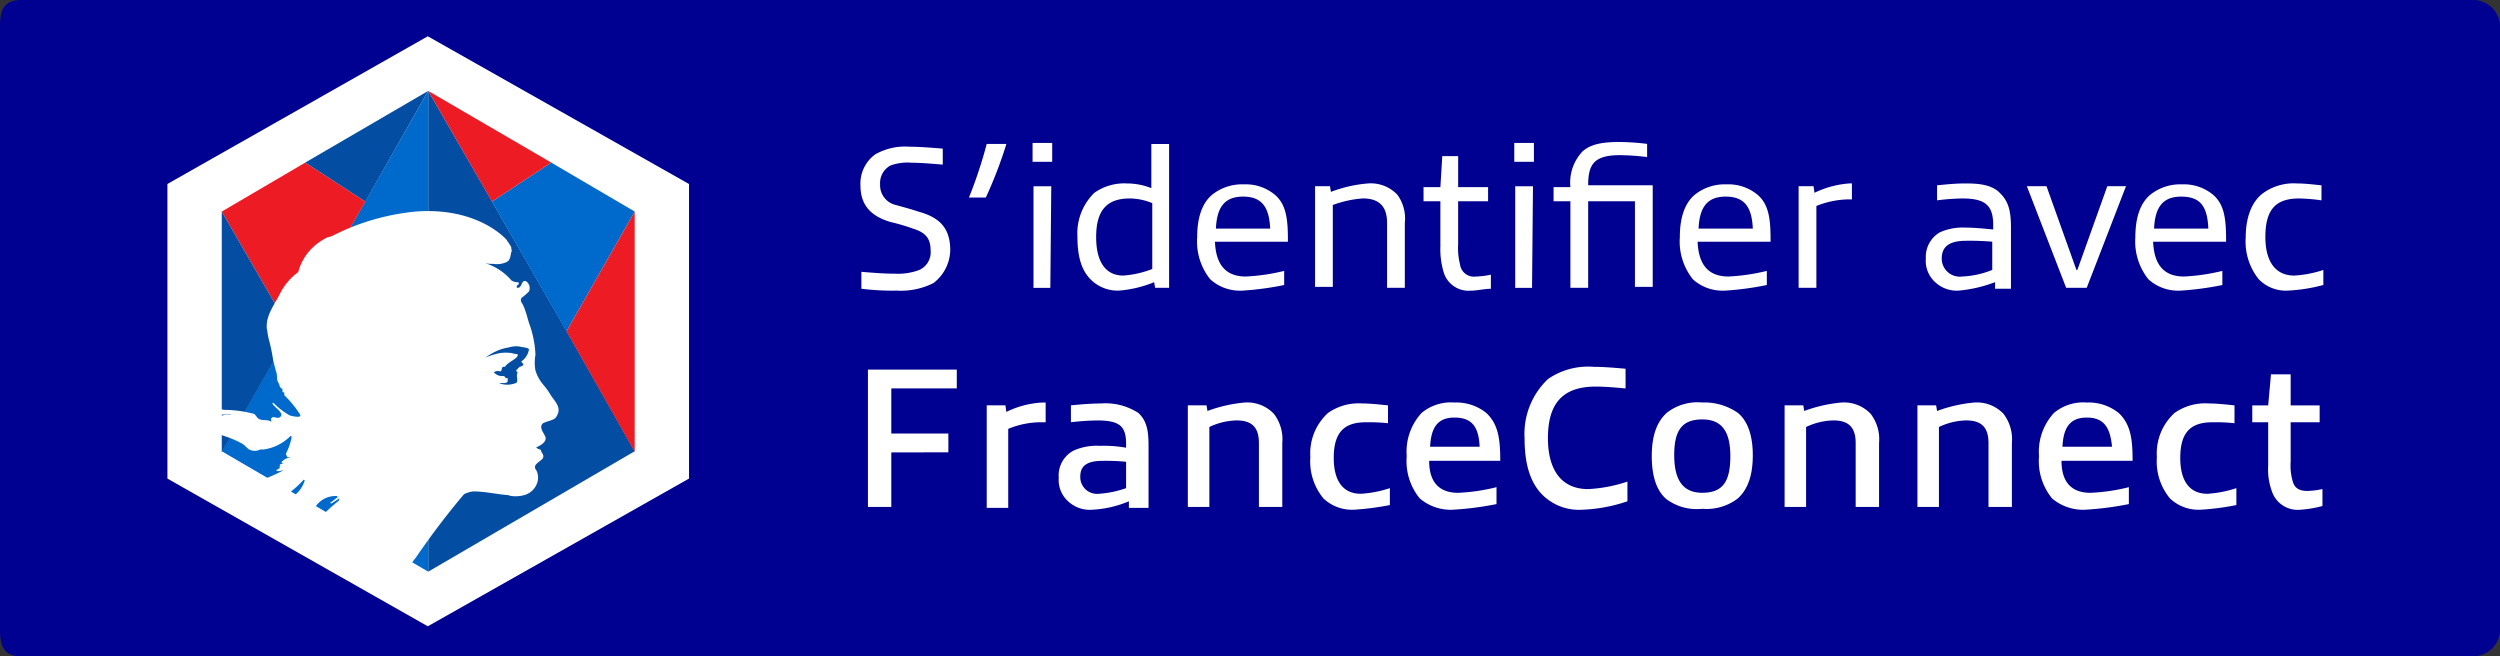 <svg xmlns="http://www.w3.org/2000/svg" role="img" aria-label="S'identifier avec FranceConnect" viewBox="0 0 283 74.283"><rect x="0" y="0" width="283" height="74.283" fill="#333333" stroke="none"/><path class="background" d="M2.355.5C.627.5.5 1.542.5 3.283V71c0 1.741.127 2.783 1.855 2.783h277.362A2.565 2.565 0 0 0 282.5 71V3.283A2.565 2.565 0 0 0 279.717.5H2.355Z" fill="#000091" stroke="#000091"/><path d="M105.662 32.047a8.2 8.2 0 0 1-4.13.851 28.319 28.319 0 0 1-4.024-.213v-1.916c1.271.106 2.541.213 3.811.213a6.809 6.809 0 0 0 2.753-.425 2.2 2.2 0 0 0 1.271-2.236c0-1.384-.635-2.022-2.011-2.449a22.919 22.919 0 0 0-2.541-.745c-2.117-.639-3.388-1.811-3.388-4.152a4.072 4.072 0 0 1 1.694-3.514 6.884 6.884 0 0 1 3.918-.851c1.058 0 2.329.106 3.705.213v1.812c-1.271-.106-2.54-.213-3.494-.213a5.653 5.653 0 0 0-2.436.319 2.251 2.251 0 0 0-1.162 2.127 2.286 2.286 0 0 0 1.8 2.341c.741.214 1.588.427 2.54.746 2.33.638 3.6 1.809 3.6 4.365a4.8 4.8 0 0 1-1.905 3.727m4.022-9.688a50.7 50.7 0 0 0 2.012-6.069h2.229a48.72 48.72 0 0 1-2.33 6.069Zm7.201-6.176h2.223v2.13h-2.223Zm2.011 16.4h-1.905v-11.5h2.011l-.106 11.5Zm11.859-.004-.106-.638a13.089 13.089 0 0 1-4.024.957 4.3 4.3 0 0 1-3.177-1.278c-1.058-1.064-1.482-2.662-1.482-4.79a6.416 6.416 0 0 1 1.907-5 5.889 5.889 0 0 1 3.705-1.064 7.465 7.465 0 0 1 2.753.532v-5h2.012v16.281Zm-.319-2.129v-7.453a6.784 6.784 0 0 0-2.54-.532c-2.541 0-3.812 1.278-3.812 4.365s1.271 4.365 3.07 4.365a11.336 11.336 0 0 0 3.282-.745m10.167 2.449a5.009 5.009 0 0 1-3.6-1.278 6.835 6.835 0 0 1-1.482-4.79c0-1.916.423-3.727 1.694-4.79a5.42 5.42 0 0 1 3.6-1.171 5.147 5.147 0 0 1 3.494 1.171c1.377 1.17 1.482 2.981 1.482 5.322h-8.259c.107 2.662 1.271 3.939 3.495 3.939a22.533 22.533 0 0 0 4.341-.638v1.6a34.282 34.282 0 0 1-4.764.638m.106-10.646c-2.224 0-2.965 1.384-3.07 3.619h6.141c-.106-2.448-.953-3.619-3.07-3.619m16.303 10.323V25.23c0-2.023-1.058-2.768-2.753-2.768a12.275 12.275 0 0 0-3.388.745v9.263h-2.011V21.081h1.692l.106.638a15.218 15.218 0 0 1 4.235-.957 4.144 4.144 0 0 1 3.282 1.278 4.548 4.548 0 0 1 .848 3.194v7.346Zm9.529.319a2.943 2.943 0 0 1-3.07-1.916 9.075 9.075 0 0 1-.423-3.087v-5.11h-1.907v-1.6h1.908l.212-3.514h1.8v3.514h3.388v1.6h-3.39v4.9a7.3 7.3 0 0 0 .212 2.235 1.586 1.586 0 0 0 1.8 1.384 9.238 9.238 0 0 0 1.694-.213v1.6c-.742 0-1.588.213-2.224.213m4.872-16.721h2.223v2.13h-2.223Zm2.011 16.4h-1.905v-11.5h2.011l-.106 11.5Zm11.648-.004v-9.795h-5.294v9.795h-2.012v-9.795h-1.905v-1.6h1.905a5.118 5.118 0 0 1 1.377-4.046c.953-.852 2.33-1.065 4.235-1.065a27.865 27.865 0 0 1 3.072.213v1.492a27.557 27.557 0 0 0-3.072-.214c-2.965 0-3.6 1.065-3.6 3.408h7.306v11.5h-2.011Zm10.165.32a5.009 5.009 0 0 1-3.6-1.278 6.84 6.84 0 0 1-1.482-4.79c0-1.916.424-3.727 1.694-4.79a5.42 5.42 0 0 1 3.6-1.171 5.153 5.153 0 0 1 3.495 1.171c1.376 1.17 1.482 2.981 1.482 5.322h-8.259c.106 2.662 1.271 3.939 3.494 3.939a22.533 22.533 0 0 0 4.341-.638v1.6a34.282 34.282 0 0 1-4.764.638m.106-10.646c-2.224 0-2.965 1.384-3.07 3.619h6.141c-.106-2.448-.953-3.619-3.07-3.619m8.256 10.323v-11.5h1.691l.106.745a10.8 10.8 0 0 1 4.024-1.064h.212v1.809h-.423a10.322 10.322 0 0 0-3.6.745v9.263Zm22.236 0v-.638a15.389 15.389 0 0 1-4.13.957 3.563 3.563 0 0 1-2.647-.957 3.245 3.245 0 0 1-1.059-2.662 3.212 3.212 0 0 1 1.588-2.981 6.423 6.423 0 0 1 2.965-.533c.848 0 2.012.106 3.072.213v-.532c0-2.236-.953-2.981-3.495-2.981a25.843 25.843 0 0 0-2.859.213v-1.7c1.059-.106 2.118-.213 3.176-.213 1.482 0 3.072.106 4.024 1.17.953.959 1.165 2.13 1.165 3.833v6.92h-1.8Zm-.317-5.217a28.637 28.637 0 0 0-2.966-.106c-2.011 0-2.753.746-2.753 2.023a2.049 2.049 0 0 0 2.33 2.022 10.271 10.271 0 0 0 3.389-.745v-3.194Zm8.364 5.217-4.447-11.5h2.224l3.388 9.475h.106l3.388-9.475h2.118l-4.447 11.5Zm12.918.32a5.009 5.009 0 0 1-3.6-1.278 6.841 6.841 0 0 1-1.482-4.79c0-1.916.424-3.727 1.694-4.79a5.42 5.42 0 0 1 3.6-1.171 5.153 5.153 0 0 1 3.495 1.171c1.375 1.17 1.482 2.981 1.482 5.322h-8.259c.106 2.662 1.271 3.939 3.494 3.939a22.533 22.533 0 0 0 4.341-.638v1.6a34.283 34.283 0 0 1-4.764.638m.106-10.646c-2.224 0-2.965 1.384-3.07 3.619h6.141c-.106-2.448-.846-3.619-3.07-3.619m12.068 10.642a4.291 4.291 0 0 1-3.283-1.278 6.835 6.835 0 0 1-1.482-4.79c0-1.916.53-3.939 2.012-5a5.933 5.933 0 0 1 3.811-1.064c.848 0 1.7.106 2.753.213v1.7a20.454 20.454 0 0 0-2.54-.213c-2.753 0-3.812 1.384-3.812 4.365 0 2.662 1.059 4.365 3.282 4.365a12.744 12.744 0 0 0 3.282-.638v1.7a18.559 18.559 0 0 1-4.023.638M100.896 51.21v6.175h-2.647V41.842h10.059v2.125h-7.412v5.11h6.459v2.129Zm10.801 6.175v-11.5h2.117l.107.745a10.332 10.332 0 0 1 4.128-1.065h.319v2.236h-.742a9.81 9.81 0 0 0-3.494.745v8.944h-2.435Zm16.093 0v-.639a12.176 12.176 0 0 1-4.235.959 3.558 3.558 0 0 1-2.646-.959 3.243 3.243 0 0 1-1.059-2.662A3.175 3.175 0 0 1 121.544 51a6.436 6.436 0 0 1 2.965-.532 14.41 14.41 0 0 1 2.965.213v-.425c0-2.023-.741-2.662-3.282-2.662a27.753 27.753 0 0 0-2.965.206v-1.913c1.059-.108 2.329-.214 3.388-.214a6.824 6.824 0 0 1 4.235 1.065c1.059.959 1.165 2.236 1.165 3.833v6.92h-2.224Zm-.317-5.111a22.917 22.917 0 0 0-2.646-.106c-1.905 0-2.54.638-2.54 1.81a1.9 1.9 0 0 0 2.117 1.917 11.31 11.31 0 0 0 3.07-.639Zm15.036 5.111v-7.239c0-1.917-.953-2.555-2.541-2.555a7.536 7.536 0 0 0-3.07.745v9.05h-2.437v-11.5h2.118l.106.638a16.1 16.1 0 0 1 4.235-.959 4.148 4.148 0 0 1 3.282 1.278 4.717 4.717 0 0 1 .953 3.3v7.239Zm10.694.315a4.679 4.679 0 0 1-3.389-1.278 6.562 6.562 0 0 1-1.482-4.684 6.173 6.173 0 0 1 2.012-5 6.057 6.057 0 0 1 3.917-1.065c.848 0 1.8.106 2.86.214v2.022a19.5 19.5 0 0 0-2.541-.106c-2.541 0-3.6 1.278-3.6 4.046 0 2.449.953 4.046 3.07 4.046a12.767 12.767 0 0 0 3.283-.639v1.917a31.388 31.388 0 0 1-4.13.532m11.225-.001a5.434 5.434 0 0 1-3.706-1.278 6.667 6.667 0 0 1-1.482-4.79 6.458 6.458 0 0 1 1.694-4.9 5.19 5.19 0 0 1 3.706-1.171 5.431 5.431 0 0 1 3.6 1.171c1.377 1.278 1.589 2.981 1.589 5.43h-8.047c0 2.449 1.165 3.62 3.282 3.62a21.415 21.415 0 0 0 4.341-.639v1.917a35.276 35.276 0 0 1-4.976.638m.212-10.433c-2.012 0-2.647 1.276-2.753 3.3h5.608c-.106-2.236-.848-3.3-2.859-3.3m14.402 10.436a5.873 5.873 0 0 1-4.447-1.7c-1.482-1.49-2.011-3.727-2.011-6.388a8.552 8.552 0 0 1 2.647-6.707 7.982 7.982 0 0 1 5.187-1.384c1.165 0 2.33.108 3.6.214v2.235c-1.059-.106-2.33-.213-3.389-.213-4.024 0-5.4 2.236-5.4 5.855 0 3.514 1.482 5.749 4.553 5.749a16.426 16.426 0 0 0 4.447-.851v2.23a17.8 17.8 0 0 1-5.189.959m9.637-1.171c-1.165-.959-1.694-2.662-1.694-4.9s.529-3.833 1.694-4.9a5.671 5.671 0 0 1 4.024-1.171 6.632 6.632 0 0 1 4.024 1.171c1.165.959 1.694 2.662 1.694 4.792 0 2.235-.529 3.832-1.694 4.9a5.828 5.828 0 0 1-4.024 1.171 5.77 5.77 0 0 1-4.024-1.065m7.2-4.9c0-2.768-.952-4.152-3.176-4.152-2.33 0-3.176 1.278-3.176 4.046s.952 4.258 3.176 4.258c2.33 0 3.176-1.278 3.176-4.152m14.188 5.754v-7.239c0-1.917-.952-2.555-2.54-2.555a7.536 7.536 0 0 0-3.072.745v9.05h-2.434v-11.5h2.117l.106.638a16.105 16.105 0 0 1 4.235-.959 4.152 4.152 0 0 1 3.283 1.278 4.723 4.723 0 0 1 .952 3.3v7.239Zm15.036 0v-7.239c0-1.917-.952-2.555-2.541-2.555a7.536 7.536 0 0 0-3.07.745v9.05h-2.434v-11.5h2.117l.106.638a16.1 16.1 0 0 1 4.235-.959 4.148 4.148 0 0 1 3.282 1.278 4.717 4.717 0 0 1 .953 3.3v7.239Zm10.907.319a5.434 5.434 0 0 1-3.706-1.278 6.673 6.673 0 0 1-1.482-4.79 6.459 6.459 0 0 1 1.7-4.9 5.185 5.185 0 0 1 3.705-1.171 5.436 5.436 0 0 1 3.6 1.171c1.376 1.278 1.588 2.981 1.588 5.43h-8.047c0 2.449 1.165 3.62 3.283 3.62a21.415 21.415 0 0 0 4.341-.639v1.917a35.294 35.294 0 0 1-4.977.638m.212-10.433c-2.011 0-2.647 1.276-2.753 3.3h5.612c-.212-2.236-.952-3.3-2.859-3.3M249.028 57.7a4.678 4.678 0 0 1-3.388-1.278 6.557 6.557 0 0 1-1.482-4.684 6.172 6.172 0 0 1 2.011-5 6.063 6.063 0 0 1 3.918-1.065c.848 0 1.8.106 2.859.214v2.022a19.476 19.476 0 0 0-2.541-.106c-2.54 0-3.6 1.278-3.6 4.046 0 2.449.953 4.046 3.07 4.046a12.748 12.748 0 0 0 3.282-.639v1.917a29.282 29.282 0 0 1-4.13.532m11.331 0a3.078 3.078 0 0 1-3.072-1.809 7.223 7.223 0 0 1-.529-3.195v-4.9h-1.8v-1.913h1.8l.317-3.514h2.228v3.514h3.282v1.916h-3.282v4.471a6.285 6.285 0 0 0 .212 2.13c.212.851.742 1.17 1.694 1.17a9.211 9.211 0 0 0 1.694-.213v1.917a12.615 12.615 0 0 1-2.54.425M18.952 20.828v33.347l29.474 16.721 29.572-16.721V20.828L48.426 4.107Z" fill="#fff"/><path d="M64.124 37.45 55.69 22.794l-7.215-12.503v54.421l23.372-13.631Z" fill="#034ea2"/><path d="m55.69 22.818 8.435 14.684 7.723-13.554-9.451-5.545Z" fill="#0069cc"/><path d="m62.397 18.402-13.922-8.111 7.215 12.527Z" fill="#ed1c24"/><path d="m55.69 22.818-7.215-12.527Z" fill="#0069cc"/><path d="M71.848 51.158V23.947l-7.723 13.554Z" fill="#ed1c24"/><path d="m32.928 37.45 8.434-14.656 7.113-12.5v54.418L25.103 51.081Z" fill="#0069cc"/><path d="m41.362 22.818-8.434 14.684-7.825-13.554 9.451-5.545Z" fill="#ed1c24"/><path d="m34.554 18.402 13.917-8.111-7.109 12.527Zm-9.451 32.756V23.947l7.825 13.554Zm29.828-10.922a4.973 4.973 0 0 1 1.25 0c.311.105.728.105.728.21-.1.631-1.041.736-1.458 1.367h-.208c-.208.105-.1.526-.312.526-.208-.105-.416 0-.728.105a1.232 1.232 0 0 0 1.145.421c.1 0 .208.105.208.315a.1.1 0 0 0 .1-.105c.1 0 .1 0 .1.105v.315c-.208.315-.625.21-.936.21a4.991 4.991 0 0 0 1.769 0c.416-.21 0-.946.312-1.262-.1 0 0-.21-.208-.21.1-.105.311-.421.416-.421s.417-.105.417-.21-.312-.21-.209-.421c.417-.315.833-.736.625-1.262-.1-.21-.728-.21-1.041-.315a2.542 2.542 0 0 0-1.25.105 4.649 4.649 0 0 0-1.144.315 10.378 10.378 0 0 0-1.458.841 19.506 19.506 0 0 1 1.882-.629Z" fill="#034ea2"/><path d="M62.291 44.638a7.939 7.939 0 0 0-.839-1.144 4.492 4.492 0 0 1-.839-1.56 5 5 0 0 1 0-1.769 11.7 11.7 0 0 0-.63-3.328c-.209-.519-.315-1.144-.524-1.664a3.672 3.672 0 0 0-.419-.936.471.471 0 0 1 0-.521 6 6 0 0 0 .839-.727.941.941 0 0 0-.315-1.144c-.524-.208-.419.519-.839.727h-.21c-.1-.208.106-.312.21-.416 0-.1 0-.208-.1-.208a1.23 1.23 0 0 1-.734-.208 6.438 6.438 0 0 0-3.049-1.975 2.931 2.931 0 0 0 .944.1 2.659 2.659 0 0 0 1.573-.208c.421-.208.421-.728.525-1.144.1-.1 0-.208 0-.417s-.21-.416-.315-.623a1.3 1.3 0 0 1-.21-.313c-.839-.935-4.09-3.64-10.174-3.223a26.266 26.266 0 0 0-9.65 2.808c-.1 0-.209.1-.419.1a6.531 6.531 0 0 0-1.993 1.457 5.844 5.844 0 0 0-1.363 2.5 6.882 6.882 0 0 0-2.1 2.5c-.629 1.248-1.469 2.288-1.469 3.64v.209c.106.416.106.727.21 1.144a20.909 20.909 0 0 1 .524 2.5l.315 1.248c.21.416 0 .936.315 1.352.1.208.1.521.419.625v.31c.1.1.1.1.21.1v.312a11.716 11.716 0 0 1 1.786 2.188c.21.417-.734.209-1.154.105a8.344 8.344 0 0 1-1.888-1.457l-.1.1c.315.521 1.469 1.144.839 1.561-.315.208-.734-.208-.944.1-.1.1 0 .312 0 .416-.419-.312-.945-.1-1.364-.312-.315-.1-.419-.625-.734-.625a13.327 13.327 0 0 0-2.936-.416h-.21a12.217 12.217 0 0 0-2.727-.1v1.04a10.63 10.63 0 0 1 2.518-.417h.209c.21 0 .525-.1.734 0a3.563 3.563 0 0 0-1.049.105 11.5 11.5 0 0 0-2.522.728v1.04c.419.1.944.1 1.364.208a8.838 8.838 0 0 1 1.573.417 10.268 10.268 0 0 1 1.887.832c.315.208.421.416.734.623a1.346 1.346 0 0 0 1.26 0h.419a5.345 5.345 0 0 0 3.041-1.56.1.1 0 0 0 .106.1 6.59 6.59 0 0 1-.63 1.871c0 .105-.1.209.1.313h.106c-.106 0-.106 0-.106.1s.21 0 .315.1a1.413 1.413 0 0 0-.944.519c0 .1.1.1.209.1-.1.105-.419.105-.419.209l.106.1c-.106 0-.106 0-.106.1v.208c-.209 0-.315.208-.419.208.315.208.525 0 .839 0a22.183 22.183 0 0 1-2.308 1.04c-.1 0 0 .208-.1.208.21.1.419-.1.63-.1a7.715 7.715 0 0 1-1.26.729l2.518 1.456a11.833 11.833 0 0 0 2.832-2.288l.106.1a3.485 3.485 0 0 1-1.26 1.769c-.419.208-.734.623-1.048.728l1.887 1.04a4.949 4.949 0 0 1 1.26-.729c.1 0 .209.1.419.1a2.723 2.723 0 0 1 2.412-1.144c0 .1 0 .1.1.1a.1.1 0 0 0 .106-.1c0 .1 0 .1-.106.1-.315.208-.524.416-.839.625-.1.1 0 .1.1.1a7.534 7.534 0 0 0 .945-.625.38.38 0 0 0-.1.312 16.853 16.853 0 0 0-2.413 2.288l9.965 5.722c.315-.417.734-1.04 1.154-1.561a88.172 88.172 0 0 1 5.454-7.176 3.133 3.133 0 0 1 1.049-.313c1.258 0 2.621.313 3.881.417.1 0 .315.1.419.1a3.641 3.641 0 0 0 1.469-.1 2.124 2.124 0 0 0 1.363-1.144 1.857 1.857 0 0 0 0-1.665c-.524-.623.419-.936.734-1.352.21-.416-.21-.625-.21-.936-.1-.1-.419-.1-.524-.312.524-.208 1.364-.729.945-1.352-.21-.417-.63-.936-.21-1.353.524-.312 1.364-.312 1.573-.831.635-1.004-.309-1.733-.729-2.461Zm-3.249-3.744c-.1.1.209.208.209.416a.8.8 0 0 1-.419.209l-.419.416c.1 0 0 .208.21.208-.315.417.209 1.144-.315 1.248a2.625 2.625 0 0 1-1.784 0c.315-.1.734.1.945-.208v-.313a.1.1 0 0 0-.106-.1l-.1.1c0-.1-.209-.312-.209-.312a1.255 1.255 0 0 1-1.154-.417.868.868 0 0 1 .734-.1c.209 0 .1-.416.314-.519h.21c.419-.625 1.363-.832 1.469-1.353 0-.1-.419-.1-.734-.208a5.1 5.1 0 0 0-1.258 0 7.859 7.859 0 0 0-1.679.521 6.667 6.667 0 0 1 1.469-.832 4.765 4.765 0 0 1 1.154-.312 2.687 2.687 0 0 1 1.251-.108c.419.105.945.105 1.049.313a2.031 2.031 0 0 1-.837 1.351Z" fill="#fff"/></svg>